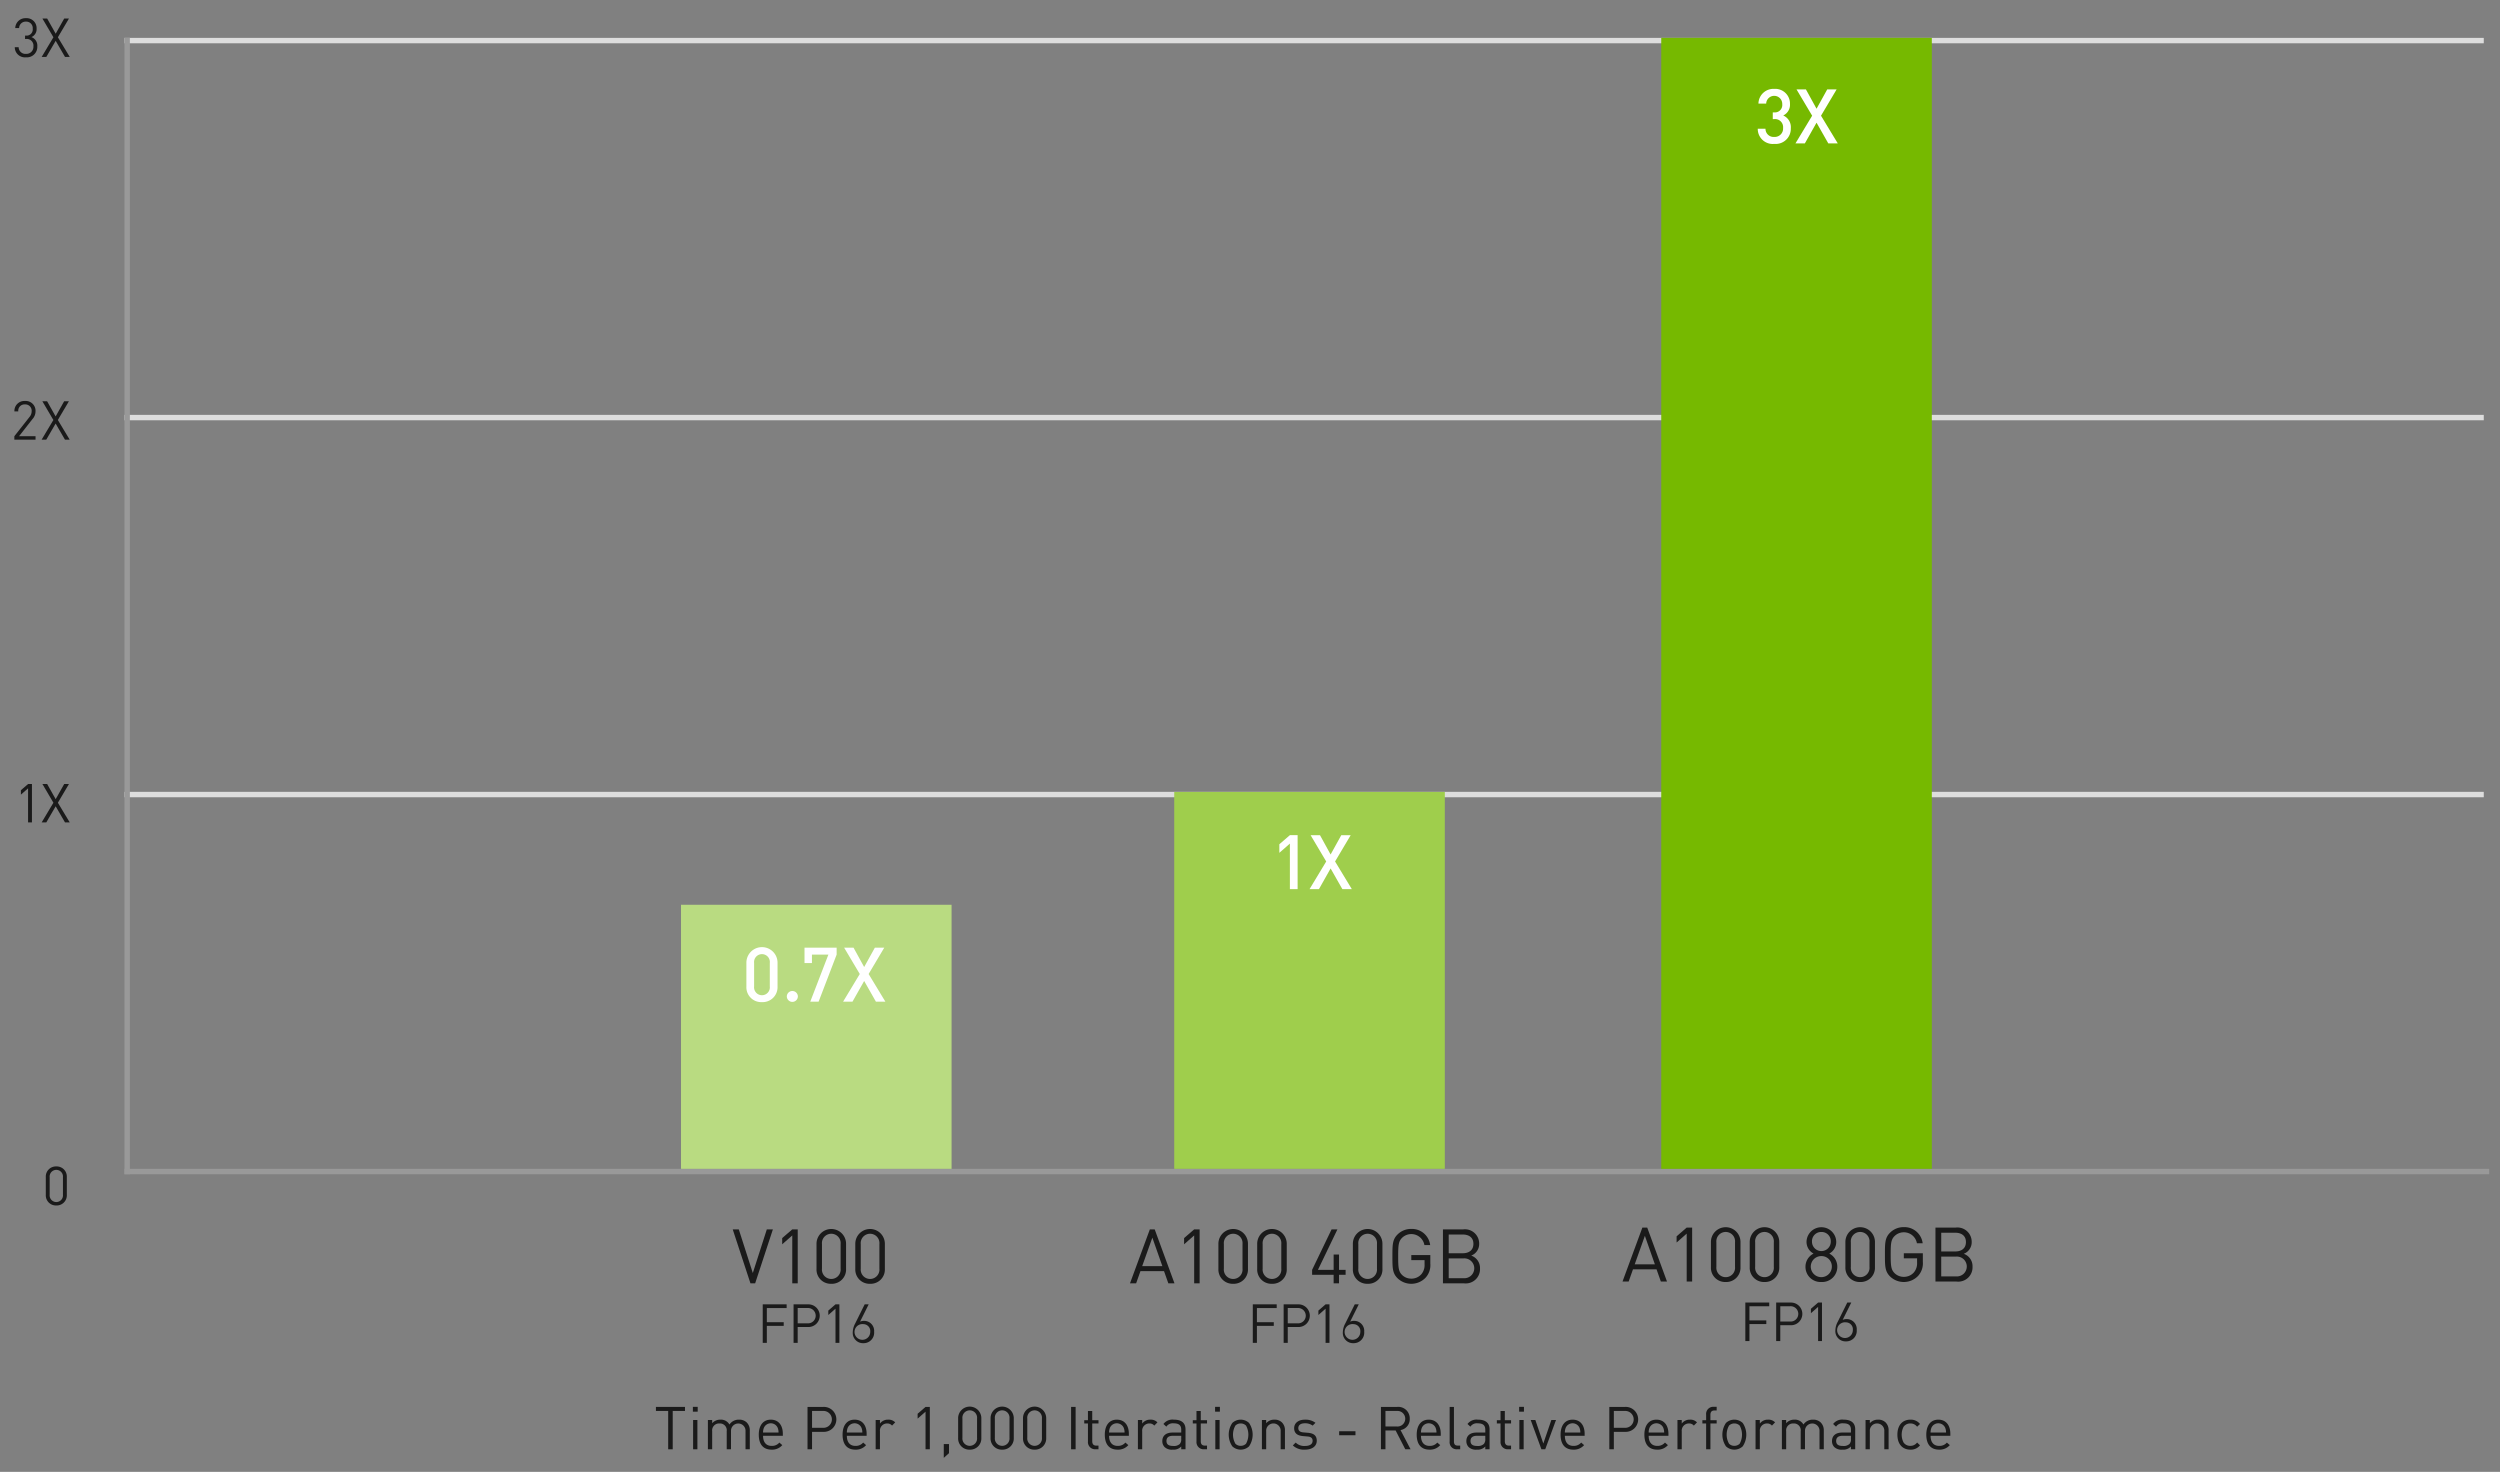 <svg id="Layer_1" data-name="Layer 1" xmlns="http://www.w3.org/2000/svg" width="462" height="272" viewBox="0 0 462 272"><rect x="0" y="0" width="462" height="272" fill="#808080" stroke="none"/><defs><style>.cls-1{fill:#1a1a1a;}.cls-2,.cls-3{fill:none;}.cls-2{stroke:#999;stroke-linecap:square;}.cls-3{stroke:#ddd;stroke-miterlimit:10;}.cls-4{fill:#9fce4c;}.cls-5{fill:#fff;}.cls-6{fill:#b9db81;}.cls-7{fill:#76b900;}</style></defs><path class="cls-1" d="M306.928,236.83l-.799-2.255h-4.355l-.799,2.255h-1.135l3.67-9.974h.896l3.656,9.974Zm-2.955-8.446-1.878,5.267h3.727Z"/><path class="cls-1" d="M311.7,236.83v-8.853l-1.863,1.639v-1.148l1.863-1.611H312.708v9.974Z"/><path class="cls-1" d="M318.91,236.914a2.629,2.629,0,0,1-2.731-2.745v-4.65a2.731,2.731,0,1,1,5.463,0v4.65A2.629,2.629,0,0,1,318.91,236.914Zm1.723-7.34a1.732,1.732,0,1,0-3.446,0v4.538a1.732,1.732,0,1,0,3.446,0Z"/><path class="cls-1" d="M326.078,236.914a2.629,2.629,0,0,1-2.731-2.745v-4.65a2.731,2.731,0,1,1,5.463,0v4.65A2.629,2.629,0,0,1,326.078,236.914Zm1.723-7.34a1.732,1.732,0,1,0-3.446,0v4.538a1.732,1.732,0,1,0,3.446,0Z"/><path class="cls-1" d="M336.592,236.914a2.797,2.797,0,0,1-2.941-2.829,2.715,2.715,0,0,1,1.498-2.424,2.437,2.437,0,0,1-1.303-2.213,2.747,2.747,0,0,1,5.491,0,2.424,2.424,0,0,1-1.289,2.213,2.703,2.703,0,0,1,1.485,2.424A2.798,2.798,0,0,1,336.592,236.914Zm0-4.79a1.947,1.947,0,1,0,1.933,1.946A1.905,1.905,0,0,0,336.592,232.124Zm0-4.455a1.7,1.7,0,0,0-1.737,1.793,1.737,1.737,0,1,0,3.474,0A1.7,1.7,0,0,0,336.592,227.669Z"/><path class="cls-1" d="M343.759,236.914a2.629,2.629,0,0,1-2.731-2.745v-4.65a2.731,2.731,0,1,1,5.463,0v4.65A2.629,2.629,0,0,1,343.759,236.914Zm1.723-7.34a1.732,1.732,0,1,0-3.446,0v4.538a1.732,1.732,0,1,0,3.446,0Z"/><path class="cls-1" d="M354.484,235.766a3.656,3.656,0,0,1-5.211.112c-.938-.938-.938-1.919-.938-4.034s0-3.096.938-4.034a3.531,3.531,0,0,1,2.55-1.037,3.398,3.398,0,0,1,3.487,2.983h-1.064a2.453,2.453,0,0,0-4.146-1.316c-.63.645-.7,1.316-.7,3.404,0,2.087.07,2.773.7,3.417a2.4,2.4,0,0,0,1.724.701,2.432,2.432,0,0,0,1.891-.854,2.615,2.615,0,0,0,.561-1.808V232.544h-2.451v-.938h3.516v1.583A3.446,3.446,0,0,1,354.484,235.766Z"/><path class="cls-1" d="M361.554,236.83h-3.881v-9.974h3.755a2.634,2.634,0,0,1,2.941,2.662,2.286,2.286,0,0,1-1.471,2.185,2.414,2.414,0,0,1,1.625,2.367A2.643,2.643,0,0,1,361.554,236.83Zm-.211-9.021h-2.604v3.46h2.604c1.107,0,1.962-.547,1.962-1.737S362.45,227.81,361.343,227.81Zm.112,4.412h-2.717v3.656h2.717a1.836,1.836,0,1,0,0-3.656Z"/><path class="cls-1" d="M323.296,241.394v2.618h3.118v.68H323.296v3.139h-.76v-7.116h4.418v.68Z"/><path class="cls-1" d="M330.885,244.901h-1.889v2.929h-.76v-7.116h2.648a2.096,2.096,0,1,1,0,4.188Zm-.069-3.508h-1.819v2.828h1.819a1.417,1.417,0,1,0,0-2.828Z"/><path class="cls-1" d="M335.984,247.83v-6.316l-1.329,1.169v-.819l1.329-1.149h.72v7.116Z"/><path class="cls-1" d="M341.155,247.89a1.892,1.892,0,0,1-1.979-2.049,3.51,3.51,0,0,1,.45-1.599l1.749-3.528h.739l-1.589,3.198a1.796,1.796,0,0,1,.749-.149,1.855,1.855,0,0,1,1.85,2.019A1.943,1.943,0,0,1,341.155,247.89Zm-.011-3.518a1.452,1.452,0,1,0,1.26,1.439A1.285,1.285,0,0,0,341.145,244.372Z"/><path class="cls-1" d="M215.91,237.161l-.799-2.255h-4.355l-.799,2.255h-1.135l3.67-9.974h.896l3.656,9.974Zm-2.955-8.446-1.878,5.267h3.727Z"/><path class="cls-1" d="M220.683,237.161v-8.853l-1.863,1.639v-1.148l1.863-1.611h1.008v9.974Z"/><path class="cls-1" d="M227.893,237.245A2.629,2.629,0,0,1,225.161,234.5v-4.65a2.731,2.731,0,1,1,5.463,0V234.5A2.629,2.629,0,0,1,227.893,237.245Zm1.723-7.34a1.732,1.732,0,1,0-3.446,0v4.538a1.732,1.732,0,1,0,3.446,0Z"/><path class="cls-1" d="M235.061,237.245A2.629,2.629,0,0,1,232.329,234.5v-4.65a2.731,2.731,0,1,1,5.463,0V234.5A2.629,2.629,0,0,1,235.061,237.245Zm1.723-7.34a1.732,1.732,0,1,0-3.446,0v4.538a1.732,1.732,0,1,0,3.446,0Z"/><path class="cls-1" d="M247.451,235.578v1.583h-.995v-1.583h-3.978V234.668l3.6-7.48h1.079l-3.601,7.48h2.899v-2.83h.995V234.668h1.219v.91Z"/><path class="cls-1" d="M252.741,237.245A2.629,2.629,0,0,1,250.01,234.5v-4.65a2.731,2.731,0,1,1,5.463,0V234.5A2.629,2.629,0,0,1,252.741,237.245Zm1.723-7.34a1.732,1.732,0,1,0-3.446,0v4.538a1.732,1.732,0,1,0,3.446,0Z"/><path class="cls-1" d="M263.467,236.097a3.656,3.656,0,0,1-5.211.112c-.938-.938-.938-1.919-.938-4.034s0-3.096.938-4.034a3.531,3.531,0,0,1,2.55-1.037,3.398,3.398,0,0,1,3.487,2.983h-1.064a2.453,2.453,0,0,0-4.146-1.316c-.63.645-.7,1.316-.7,3.404,0,2.087.07,2.773.7,3.417a2.4,2.4,0,0,0,1.724.701,2.432,2.432,0,0,0,1.891-.854,2.615,2.615,0,0,0,.561-1.808V232.875h-2.451v-.938h3.516v1.583A3.446,3.446,0,0,1,263.467,236.097Z"/><path class="cls-1" d="M270.536,237.161h-3.881V227.188h3.755a2.634,2.634,0,0,1,2.941,2.662,2.286,2.286,0,0,1-1.471,2.185,2.414,2.414,0,0,1,1.625,2.367A2.643,2.643,0,0,1,270.536,237.161Zm-.211-9.021h-2.604v3.46h2.604c1.107,0,1.962-.547,1.962-1.737S271.433,228.141,270.325,228.141Zm.112,4.412h-2.717V236.209h2.717a1.836,1.836,0,1,0,0-3.656Z"/><path class="cls-1" d="M232.278,241.725v2.618h3.118v.68h-3.118v3.139h-.76v-7.116h4.418v.68Z"/><path class="cls-1" d="M239.867,245.232h-1.889v2.929h-.76v-7.116h2.648a2.096,2.096,0,1,1,0,4.188Zm-.069-3.508h-1.819v2.828h1.819a1.417,1.417,0,1,0,0-2.828Z"/><path class="cls-1" d="M244.967,248.161v-6.316l-1.329,1.169v-.819l1.329-1.149h.72v7.116Z"/><path class="cls-1" d="M250.138,248.221a1.892,1.892,0,0,1-1.98-2.049,3.51,3.51,0,0,1,.45-1.599l1.749-3.528h.739l-1.589,3.198a1.796,1.796,0,0,1,.749-.149,1.855,1.855,0,0,1,1.85,2.019A1.943,1.943,0,0,1,250.138,248.221Zm-.011-3.518a1.452,1.452,0,1,0,1.26,1.439A1.285,1.285,0,0,0,250.127,244.703Z"/><path class="cls-1" d="M10.406,222.771a1.87,1.87,0,0,1-1.943-1.953v-3.308a1.87,1.87,0,0,1,1.943-1.953,1.87,1.87,0,0,1,1.943,1.953v3.308A1.87,1.87,0,0,1,10.406,222.771Zm1.226-5.221a1.232,1.232,0,1,0-2.451,0v3.229a1.232,1.232,0,1,0,2.451,0Z"/><path class="cls-1" d="M5.187,151.982v-6.297l-1.325,1.165v-.816l1.325-1.146H5.904v7.095Z"/><path class="cls-1" d="M12.013,151.982l-1.724-2.979-1.733,2.979H7.698l2.172-3.637-2.032-3.458h.877l1.574,2.8,1.574-2.8h.877l-2.043,3.458,2.192,3.637Z"/><path class="cls-1" d="M2.651,81.252v-.638l2.8-3.557a1.623,1.623,0,0,0,.398-1.046,1.167,1.167,0,0,0-1.235-1.275,1.158,1.158,0,0,0-1.235,1.286H2.661a1.844,1.844,0,0,1,1.953-1.923,1.82,1.82,0,0,1,1.953,1.913A2.122,2.122,0,0,1,5.999,77.446L3.518,80.615h3.05v.638Z"/><path class="cls-1" d="M12.005,81.252l-1.724-2.979-1.733,2.979H7.69L9.862,77.616,7.83,74.158H8.707L10.281,76.958l1.574-2.8h.877l-2.043,3.458,2.192,3.637Z"/><path class="cls-1" d="M4.811,10.593a1.884,1.884,0,0,1-2.082-1.874h.717A1.253,1.253,0,0,0,4.811,9.956a1.299,1.299,0,0,0,1.365-1.375,1.234,1.234,0,0,0-1.396-1.375H4.631V6.578h.149A1.142,1.142,0,0,0,6.046,5.292,1.188,1.188,0,0,0,4.811,3.997,1.203,1.203,0,0,0,3.535,5.183H2.817A1.887,1.887,0,0,1,4.811,3.359,1.838,1.838,0,0,1,6.764,5.282a1.59,1.59,0,0,1-.957,1.574A1.663,1.663,0,0,1,6.893,8.59,1.923,1.923,0,0,1,4.811,10.593Z"/><path class="cls-1" d="M12.014,10.523,10.29,7.544l-1.733,2.979H7.699L9.871,6.887,7.839,3.429h.877L10.29,6.229l1.574-2.8h.877l-2.043,3.458,2.192,3.637Z"/><path class="cls-1" d="M124.318,260.744v7.085h-.836v-7.085h-2.267v-.748H126.585v.748Z"/><path class="cls-1" d="M128.043,260.876v-.891h.891v.891Zm.044,6.953V262.416h.792v5.413Z"/><path class="cls-1" d="M137.773,267.829v-3.333a1.344,1.344,0,1,0-2.685-.089v3.422h-.792v-3.333a1.26,1.26,0,0,0-1.331-1.441,1.281,1.281,0,0,0-1.354,1.441v3.333h-.792V262.416h.792v.595a1.972,1.972,0,0,1,1.529-.66,1.784,1.784,0,0,1,1.661.901,2.073,2.073,0,0,1,1.782-.901,1.971,1.971,0,0,1,1.397.506,2.014,2.014,0,0,1,.583,1.507v3.466Z"/><path class="cls-1" d="M141.013,265.332c0,1.188.561,1.87,1.595,1.87a1.78,1.78,0,0,0,1.42-.616l.539.473a2.479,2.479,0,0,1-1.98.837c-1.431,0-2.365-.858-2.365-2.772,0-1.75.847-2.772,2.222-2.772,1.397,0,2.223,1.012,2.223,2.618v.363Zm2.695-1.496a1.39,1.39,0,0,0-2.53,0,2.264,2.264,0,0,0-.165.901h2.86A2.282,2.282,0,0,0,143.708,263.836Z"/><path class="cls-1" d="M152.145,264.605h-2.079v3.224h-.837v-7.833h2.916a2.307,2.307,0,1,1,0,4.609Zm-.077-3.861h-2.002v3.113h2.002a1.56,1.56,0,1,0,0-3.113Z"/><path class="cls-1" d="M156.499,265.332c0,1.188.561,1.87,1.595,1.87a1.78,1.78,0,0,0,1.42-.616l.539.473a2.479,2.479,0,0,1-1.98.837c-1.431,0-2.365-.858-2.365-2.772,0-1.75.847-2.772,2.222-2.772,1.397,0,2.223,1.012,2.223,2.618v.363Zm2.695-1.496a1.39,1.39,0,0,0-2.53,0,2.265,2.265,0,0,0-.165.901h2.86A2.282,2.282,0,0,0,159.194,263.836Z"/><path class="cls-1" d="M164.848,263.45a1.133,1.133,0,0,0-.936-.396,1.322,1.322,0,0,0-1.298,1.452v3.322h-.792V262.416h.792v.66a1.818,1.818,0,0,1,1.519-.726,1.668,1.668,0,0,1,1.298.506Z"/><path class="cls-1" d="M171.04,267.829V260.876l-1.464,1.287v-.902l1.464-1.265h.792v7.833Z"/><path class="cls-1" d="M174.408,269.413v-2.552h.969V268.544Z"/><path class="cls-1" d="M179.207,267.896a2.065,2.065,0,0,1-2.145-2.156v-3.653a2.145,2.145,0,1,1,4.29,0v3.653A2.065,2.065,0,0,1,179.207,267.896Zm1.354-5.766a1.36,1.36,0,1,0-2.706,0v3.564a1.36,1.36,0,1,0,2.706,0Z"/><path class="cls-1" d="M185.201,267.896a2.065,2.065,0,0,1-2.145-2.156v-3.653a2.145,2.145,0,1,1,4.29,0v3.653A2.065,2.065,0,0,1,185.201,267.896Zm1.354-5.766a1.36,1.36,0,1,0-2.706,0v3.564a1.36,1.36,0,1,0,2.706,0Z"/><path class="cls-1" d="M191.194,267.896a2.065,2.065,0,0,1-2.145-2.156v-3.653a2.145,2.145,0,1,1,4.29,0v3.653A2.065,2.065,0,0,1,191.194,267.896Zm1.354-5.766a1.36,1.36,0,1,0-2.706,0v3.564a1.36,1.36,0,1,0,2.706,0Z"/><path class="cls-1" d="M197.937,267.829v-7.833h.837v7.833Z"/><path class="cls-1" d="M202.44,267.829a1.328,1.328,0,0,1-1.387-1.452v-3.322h-.682v-.605h.682v-1.694h.792v1.694H203.001v.605H201.846v3.3c0,.495.231.793.737.793h.418v.682Z"/><path class="cls-1" d="M204.959,265.332c0,1.188.561,1.87,1.595,1.87a1.78,1.78,0,0,0,1.42-.616l.539.473a2.479,2.479,0,0,1-1.98.837c-1.431,0-2.365-.858-2.365-2.772,0-1.75.847-2.772,2.222-2.772,1.397,0,2.223,1.012,2.223,2.618v.363Zm2.695-1.496a1.39,1.39,0,0,0-2.53,0,2.265,2.265,0,0,0-.165.901h2.86A2.282,2.282,0,0,0,207.654,263.836Z"/><path class="cls-1" d="M213.311,263.45a1.133,1.133,0,0,0-.936-.396,1.322,1.322,0,0,0-1.298,1.452v3.322h-.792V262.416h.792v.66a1.818,1.818,0,0,1,1.519-.726,1.668,1.668,0,0,1,1.298.506Z"/><path class="cls-1" d="M218.292,267.829v-.517a1.903,1.903,0,0,1-1.562.583,1.931,1.931,0,0,1-1.529-.495,1.563,1.563,0,0,1-.406-1.101c0-.946.659-1.562,1.87-1.562H218.292v-.517c0-.792-.396-1.188-1.386-1.188a1.42,1.42,0,0,0-1.364.616l-.539-.495a2.097,2.097,0,0,1,1.914-.803c1.452,0,2.167.627,2.167,1.804v3.675Zm0-2.497h-1.519c-.813,0-1.21.33-1.21.957s.385.924,1.243.924a1.581,1.581,0,0,0,1.21-.363,1.246,1.246,0,0,0,.275-.935Z"/><path class="cls-1" d="M222.497,267.829a1.328,1.328,0,0,1-1.387-1.452v-3.322h-.682v-.605h.682v-1.694h.792v1.694h1.155v.605h-1.155v3.3c0,.495.231.793.737.793h.418v.682Z"/><path class="cls-1" d="M224.547,260.876v-.891h.891v.891Zm.044,6.953V262.416h.792v5.413Z"/><path class="cls-1" d="M230.83,267.279a2.261,2.261,0,0,1-3.103,0,3.852,3.852,0,0,1,0-4.312,2.261,2.261,0,0,1,3.103,0,3.852,3.852,0,0,1,0,4.312Zm-.562-3.829a1.387,1.387,0,0,0-.99-.396,1.361,1.361,0,0,0-.979.396,3.395,3.395,0,0,0,0,3.345,1.361,1.361,0,0,0,.979.396,1.387,1.387,0,0,0,.99-.396,3.469,3.469,0,0,0,0-3.345Z"/><path class="cls-1" d="M236.665,267.829v-3.333a1.341,1.341,0,1,0-2.674,0v3.333h-.792V262.416h.792v.595a1.95,1.95,0,0,1,1.519-.66,1.896,1.896,0,0,1,1.386.506,2,2,0,0,1,.562,1.507v3.466Z"/><path class="cls-1" d="M241.14,267.896a2.984,2.984,0,0,1-2.223-.781l.528-.528a2.216,2.216,0,0,0,1.684.627c.891,0,1.441-.319,1.441-.957,0-.473-.275-.737-.902-.792l-.892-.077c-1.056-.088-1.617-.562-1.617-1.452,0-.99.836-1.584,1.991-1.584a3.057,3.057,0,0,1,1.947.583l-.517.517a2.309,2.309,0,0,0-1.441-.429c-.792,0-1.21.341-1.21.891,0,.463.264.737.946.793l.869.076c.946.089,1.595.451,1.595,1.464C243.34,267.29,242.449,267.896,241.14,267.896Z"/><path class="cls-1" d="M247.475,265.232v-.736h3.015v.736Z"/><path class="cls-1" d="M259.696,267.829l-1.782-3.477H256.033v3.477h-.837v-7.833h3.004a2.119,2.119,0,0,1,2.321,2.178,2.032,2.032,0,0,1-1.705,2.102l1.859,3.554Zm-1.573-7.085H256.033v2.871h2.09a1.441,1.441,0,1,0,0-2.871Z"/><path class="cls-1" d="M262.598,265.332c0,1.188.561,1.87,1.595,1.87a1.78,1.78,0,0,0,1.42-.616l.539.473a2.479,2.479,0,0,1-1.98.837c-1.431,0-2.365-.858-2.365-2.772,0-1.75.847-2.772,2.222-2.772,1.397,0,2.223,1.012,2.223,2.618v.363Zm2.695-1.496a1.39,1.39,0,0,0-2.53,0,2.264,2.264,0,0,0-.165.901H265.458A2.282,2.282,0,0,0,265.293,263.836Z"/><path class="cls-1" d="M269.271,267.829a1.29,1.29,0,0,1-1.376-1.441v-6.392h.793v6.358c0,.528.176.793.726.793h.429v.682Z"/><path class="cls-1" d="M274.48,267.829v-.517a1.903,1.903,0,0,1-1.562.583,1.931,1.931,0,0,1-1.529-.495,1.563,1.563,0,0,1-.406-1.101c0-.946.659-1.562,1.87-1.562h1.628v-.517c0-.792-.396-1.188-1.386-1.188a1.42,1.42,0,0,0-1.364.616l-.539-.495a2.097,2.097,0,0,1,1.914-.803c1.452,0,2.167.627,2.167,1.804v3.675Zm0-2.497h-1.519c-.813,0-1.21.33-1.21.957s.385.924,1.243.924a1.581,1.581,0,0,0,1.21-.363,1.246,1.246,0,0,0,.275-.935Z"/><path class="cls-1" d="M278.686,267.829a1.328,1.328,0,0,1-1.387-1.452v-3.322h-.682v-.605h.682v-1.694h.792v1.694h1.155v.605h-1.155v3.3c0,.495.231.793.737.793h.418v.682Z"/><path class="cls-1" d="M280.735,260.876v-.891h.891v.891Zm.044,6.953V262.416h.792v5.413Z"/><path class="cls-1" d="M285.559,267.829h-.704L282.874,262.416h.858l1.474,4.346,1.485-4.346h.858Z"/><path class="cls-1" d="M289.187,265.332c0,1.188.561,1.87,1.595,1.87a1.78,1.78,0,0,0,1.42-.616l.539.473a2.479,2.479,0,0,1-1.98.837c-1.431,0-2.365-.858-2.365-2.772,0-1.75.847-2.772,2.222-2.772,1.397,0,2.223,1.012,2.223,2.618v.363Zm2.695-1.496a1.39,1.39,0,0,0-2.53,0,2.265,2.265,0,0,0-.165.901h2.86A2.282,2.282,0,0,0,291.882,263.836Z"/><path class="cls-1" d="M300.318,264.605h-2.079v3.224h-.837v-7.833h2.916a2.307,2.307,0,1,1,0,4.609Zm-.077-3.861h-2.002v3.113h2.002a1.56,1.56,0,1,0,0-3.113Z"/><path class="cls-1" d="M304.673,265.332c0,1.188.561,1.87,1.595,1.87a1.78,1.78,0,0,0,1.42-.616l.539.473a2.479,2.479,0,0,1-1.98.837c-1.431,0-2.365-.858-2.365-2.772,0-1.75.847-2.772,2.222-2.772,1.397,0,2.223,1.012,2.223,2.618v.363Zm2.695-1.496a1.39,1.39,0,0,0-2.53,0,2.265,2.265,0,0,0-.165.901h2.86A2.282,2.282,0,0,0,307.368,263.836Z"/><path class="cls-1" d="M313.021,263.45a1.133,1.133,0,0,0-.936-.396,1.322,1.322,0,0,0-1.298,1.452v3.322h-.792V262.416h.792v.66a1.818,1.818,0,0,1,1.519-.726,1.668,1.668,0,0,1,1.298.506Z"/><path class="cls-1" d="M316.085,263.055v4.774h-.792v-4.774h-.693v-.605h.693v-1.023a1.319,1.319,0,0,1,1.375-1.452h.572v.683h-.429c-.506,0-.727.297-.727.792v1.001h1.155v.605Z"/><path class="cls-1" d="M322.057,267.279a2.261,2.261,0,0,1-3.103,0,3.852,3.852,0,0,1,0-4.312,2.261,2.261,0,0,1,3.103,0,3.852,3.852,0,0,1,0,4.312Zm-.562-3.829a1.387,1.387,0,0,0-.99-.396,1.361,1.361,0,0,0-.979.396,3.395,3.395,0,0,0,0,3.345,1.361,1.361,0,0,0,.979.396,1.387,1.387,0,0,0,.99-.396,3.469,3.469,0,0,0,0-3.345Z"/><path class="cls-1" d="M327.451,263.45a1.133,1.133,0,0,0-.936-.396,1.322,1.322,0,0,0-1.298,1.452v3.322h-.792V262.416h.792v.66a1.818,1.818,0,0,1,1.519-.726,1.668,1.668,0,0,1,1.298.506Z"/><path class="cls-1" d="M336.246,267.829v-3.333a1.344,1.344,0,1,0-2.685-.089v3.422h-.792v-3.333a1.26,1.26,0,0,0-1.331-1.441,1.281,1.281,0,0,0-1.354,1.441v3.333h-.792V262.416h.792v.595a1.972,1.972,0,0,1,1.529-.66,1.784,1.784,0,0,1,1.661.901,2.073,2.073,0,0,1,1.782-.901,1.971,1.971,0,0,1,1.397.506,2.014,2.014,0,0,1,.583,1.507v3.466Z"/><path class="cls-1" d="M342.051,267.829v-.517a1.903,1.903,0,0,1-1.562.583,1.931,1.931,0,0,1-1.529-.495,1.563,1.563,0,0,1-.406-1.101c0-.946.659-1.562,1.87-1.562h1.628v-.517c0-.792-.396-1.188-1.386-1.188a1.42,1.42,0,0,0-1.364.616l-.539-.495a2.097,2.097,0,0,1,1.914-.803c1.452,0,2.167.627,2.167,1.804v3.675Zm0-2.497h-1.519c-.813,0-1.21.33-1.21.957s.385.924,1.243.924a1.581,1.581,0,0,0,1.21-.363,1.246,1.246,0,0,0,.275-.935Z"/><path class="cls-1" d="M348.219,267.829v-3.333a1.341,1.341,0,1,0-2.674,0v3.333h-.792V262.416h.792v.595a1.95,1.95,0,0,1,1.519-.66,1.896,1.896,0,0,1,1.386.506,2,2,0,0,1,.562,1.507v3.466Z"/><path class="cls-1" d="M353.036,267.896c-1.364,0-2.398-.925-2.398-2.772,0-1.849,1.034-2.772,2.398-2.772a2.145,2.145,0,0,1,1.782.803l-.539.506a1.486,1.486,0,0,0-1.243-.604,1.467,1.467,0,0,0-1.255.616,3.175,3.175,0,0,0,0,2.904,1.467,1.467,0,0,0,1.255.616,1.498,1.498,0,0,0,1.243-.616l.539.517A2.143,2.143,0,0,1,353.036,267.896Z"/><path class="cls-1" d="M356.77,265.332c0,1.188.561,1.87,1.595,1.87a1.78,1.78,0,0,0,1.42-.616l.539.473a2.479,2.479,0,0,1-1.98.837c-1.431,0-2.365-.858-2.365-2.772,0-1.75.847-2.772,2.222-2.772,1.397,0,2.223,1.012,2.223,2.618v.363Zm2.695-1.496a1.39,1.39,0,0,0-2.53,0,2.265,2.265,0,0,0-.165.901h2.86A2.282,2.282,0,0,0,359.465,263.836Z"/><line class="cls-2" x1="23.5" y1="216.5" x2="459.5" y2="216.5"/><line class="cls-3" x1="23" y1="146.833" x2="459" y2="146.833"/><line class="cls-3" x1="23" y1="77.167" x2="459" y2="77.167"/><line class="cls-3" x1="23" y1="7.5" x2="459" y2="7.5"/><line class="cls-2" x1="23.5" y1="216.5" x2="23.5" y2="7.5"/><polyline class="cls-4" points="217 146.347 217 216 267 216 267 146.347 217 146.347"/><path class="cls-5" d="M238.371,164.313v-8.419l-1.947,1.709v-1.583l1.947-1.681h1.429v9.974Z"/><path class="cls-5" d="M248.067,164.313l-2.171-3.824-2.157,3.824H242.002l3.082-5.112-2.886-4.861h1.737l1.961,3.572,1.975-3.572h1.737l-2.886,4.861,3.096,5.112Z"/><path class="cls-1" d="M139.553,237.161h-.869l-3.277-9.974h1.12l2.592,8.068,2.591-8.068h1.121Z"/><path class="cls-1" d="M146.412,237.161v-8.853l-1.863,1.639v-1.148l1.863-1.611h1.008v9.974Z"/><path class="cls-1" d="M153.622,237.245A2.629,2.629,0,0,1,150.891,234.5v-4.65a2.731,2.731,0,1,1,5.463,0V234.5A2.629,2.629,0,0,1,153.622,237.245Zm1.723-7.34a1.732,1.732,0,1,0-3.446,0v4.538a1.732,1.732,0,1,0,3.446,0Z"/><path class="cls-1" d="M160.79,237.245A2.629,2.629,0,0,1,158.059,234.5v-4.65a2.731,2.731,0,1,1,5.463,0V234.5A2.629,2.629,0,0,1,160.79,237.245Zm1.723-7.34a1.732,1.732,0,1,0-3.446,0v4.538a1.732,1.732,0,1,0,3.446,0Z"/><path class="cls-1" d="M141.712,241.725v2.618h3.118v.68h-3.118v3.139h-.76v-7.116h4.418v.68Z"/><path class="cls-1" d="M149.301,245.232h-1.889v2.929h-.76v-7.116h2.648a2.096,2.096,0,1,1,0,4.188Zm-.069-3.508h-1.819v2.828h1.819a1.417,1.417,0,1,0,0-2.828Z"/><path class="cls-1" d="M154.4,248.161v-6.316l-1.329,1.169v-.819l1.329-1.149h.72v7.116Z"/><path class="cls-1" d="M159.571,248.221a1.892,1.892,0,0,1-1.979-2.049,3.51,3.51,0,0,1,.45-1.599l1.749-3.528h.739l-1.589,3.198a1.796,1.796,0,0,1,.749-.149A1.855,1.855,0,0,1,161.54,246.112,1.943,1.943,0,0,1,159.571,248.221Zm-.011-3.518a1.452,1.452,0,1,0,1.26,1.439A1.285,1.285,0,0,0,159.561,244.703Z"/><polyline class="cls-6" points="125.851 167.2 125.851 216 175.851 216 175.851 167.2 125.851 167.2"/><path class="cls-5" d="M140.803,185.192a2.746,2.746,0,0,1-2.871-2.857V177.908a2.878,2.878,0,0,1,5.757,0V182.335A2.757,2.757,0,0,1,140.803,185.192Zm1.457-7.242a1.459,1.459,0,1,0-2.899,0V182.293a1.459,1.459,0,1,0,2.899,0Z"/><path class="cls-5" d="M146.425,185.15a1.028,1.028,0,0,1-1.022-1.022,1.023,1.023,0,0,1,2.045,0A1.028,1.028,0,0,1,146.425,185.15Z"/><path class="cls-5" d="M151.279,185.108h-1.541l3.348-8.698h-3.04v1.568h-1.372v-2.844h5.938v1.275Z"/><path class="cls-5" d="M161.868,185.108l-2.171-3.824L157.54,185.108h-1.737l3.082-5.112-2.886-4.861h1.737l1.961,3.572,1.975-3.572h1.737l-2.886,4.861,3.096,5.112Z"/><polyline class="cls-7" points="307 6.993 307 216 357 216 357 6.993 307 6.993"/><path class="cls-5" d="M327.888,26.594A2.775,2.775,0,0,1,324.834,23.792h1.429a1.502,1.502,0,0,0,1.625,1.513,1.544,1.544,0,0,0,1.625-1.653,1.492,1.492,0,0,0-1.667-1.639h-.237V20.767h.237a1.365,1.365,0,0,0,1.513-1.513,1.485,1.485,0,0,0-2.969-.112h-1.429a2.767,2.767,0,0,1,2.927-2.717,2.723,2.723,0,0,1,2.9,2.788,2.189,2.189,0,0,1-1.247,2.129,2.343,2.343,0,0,1,1.4,2.354A2.803,2.803,0,0,1,327.888,26.594Z"/><path class="cls-5" d="M337.867,26.496l-2.171-3.824-2.157,3.824h-1.737l3.082-5.113-2.886-4.86h1.737l1.961,3.572,1.975-3.572h1.737l-2.886,4.86,3.096,5.113Z"/></svg>